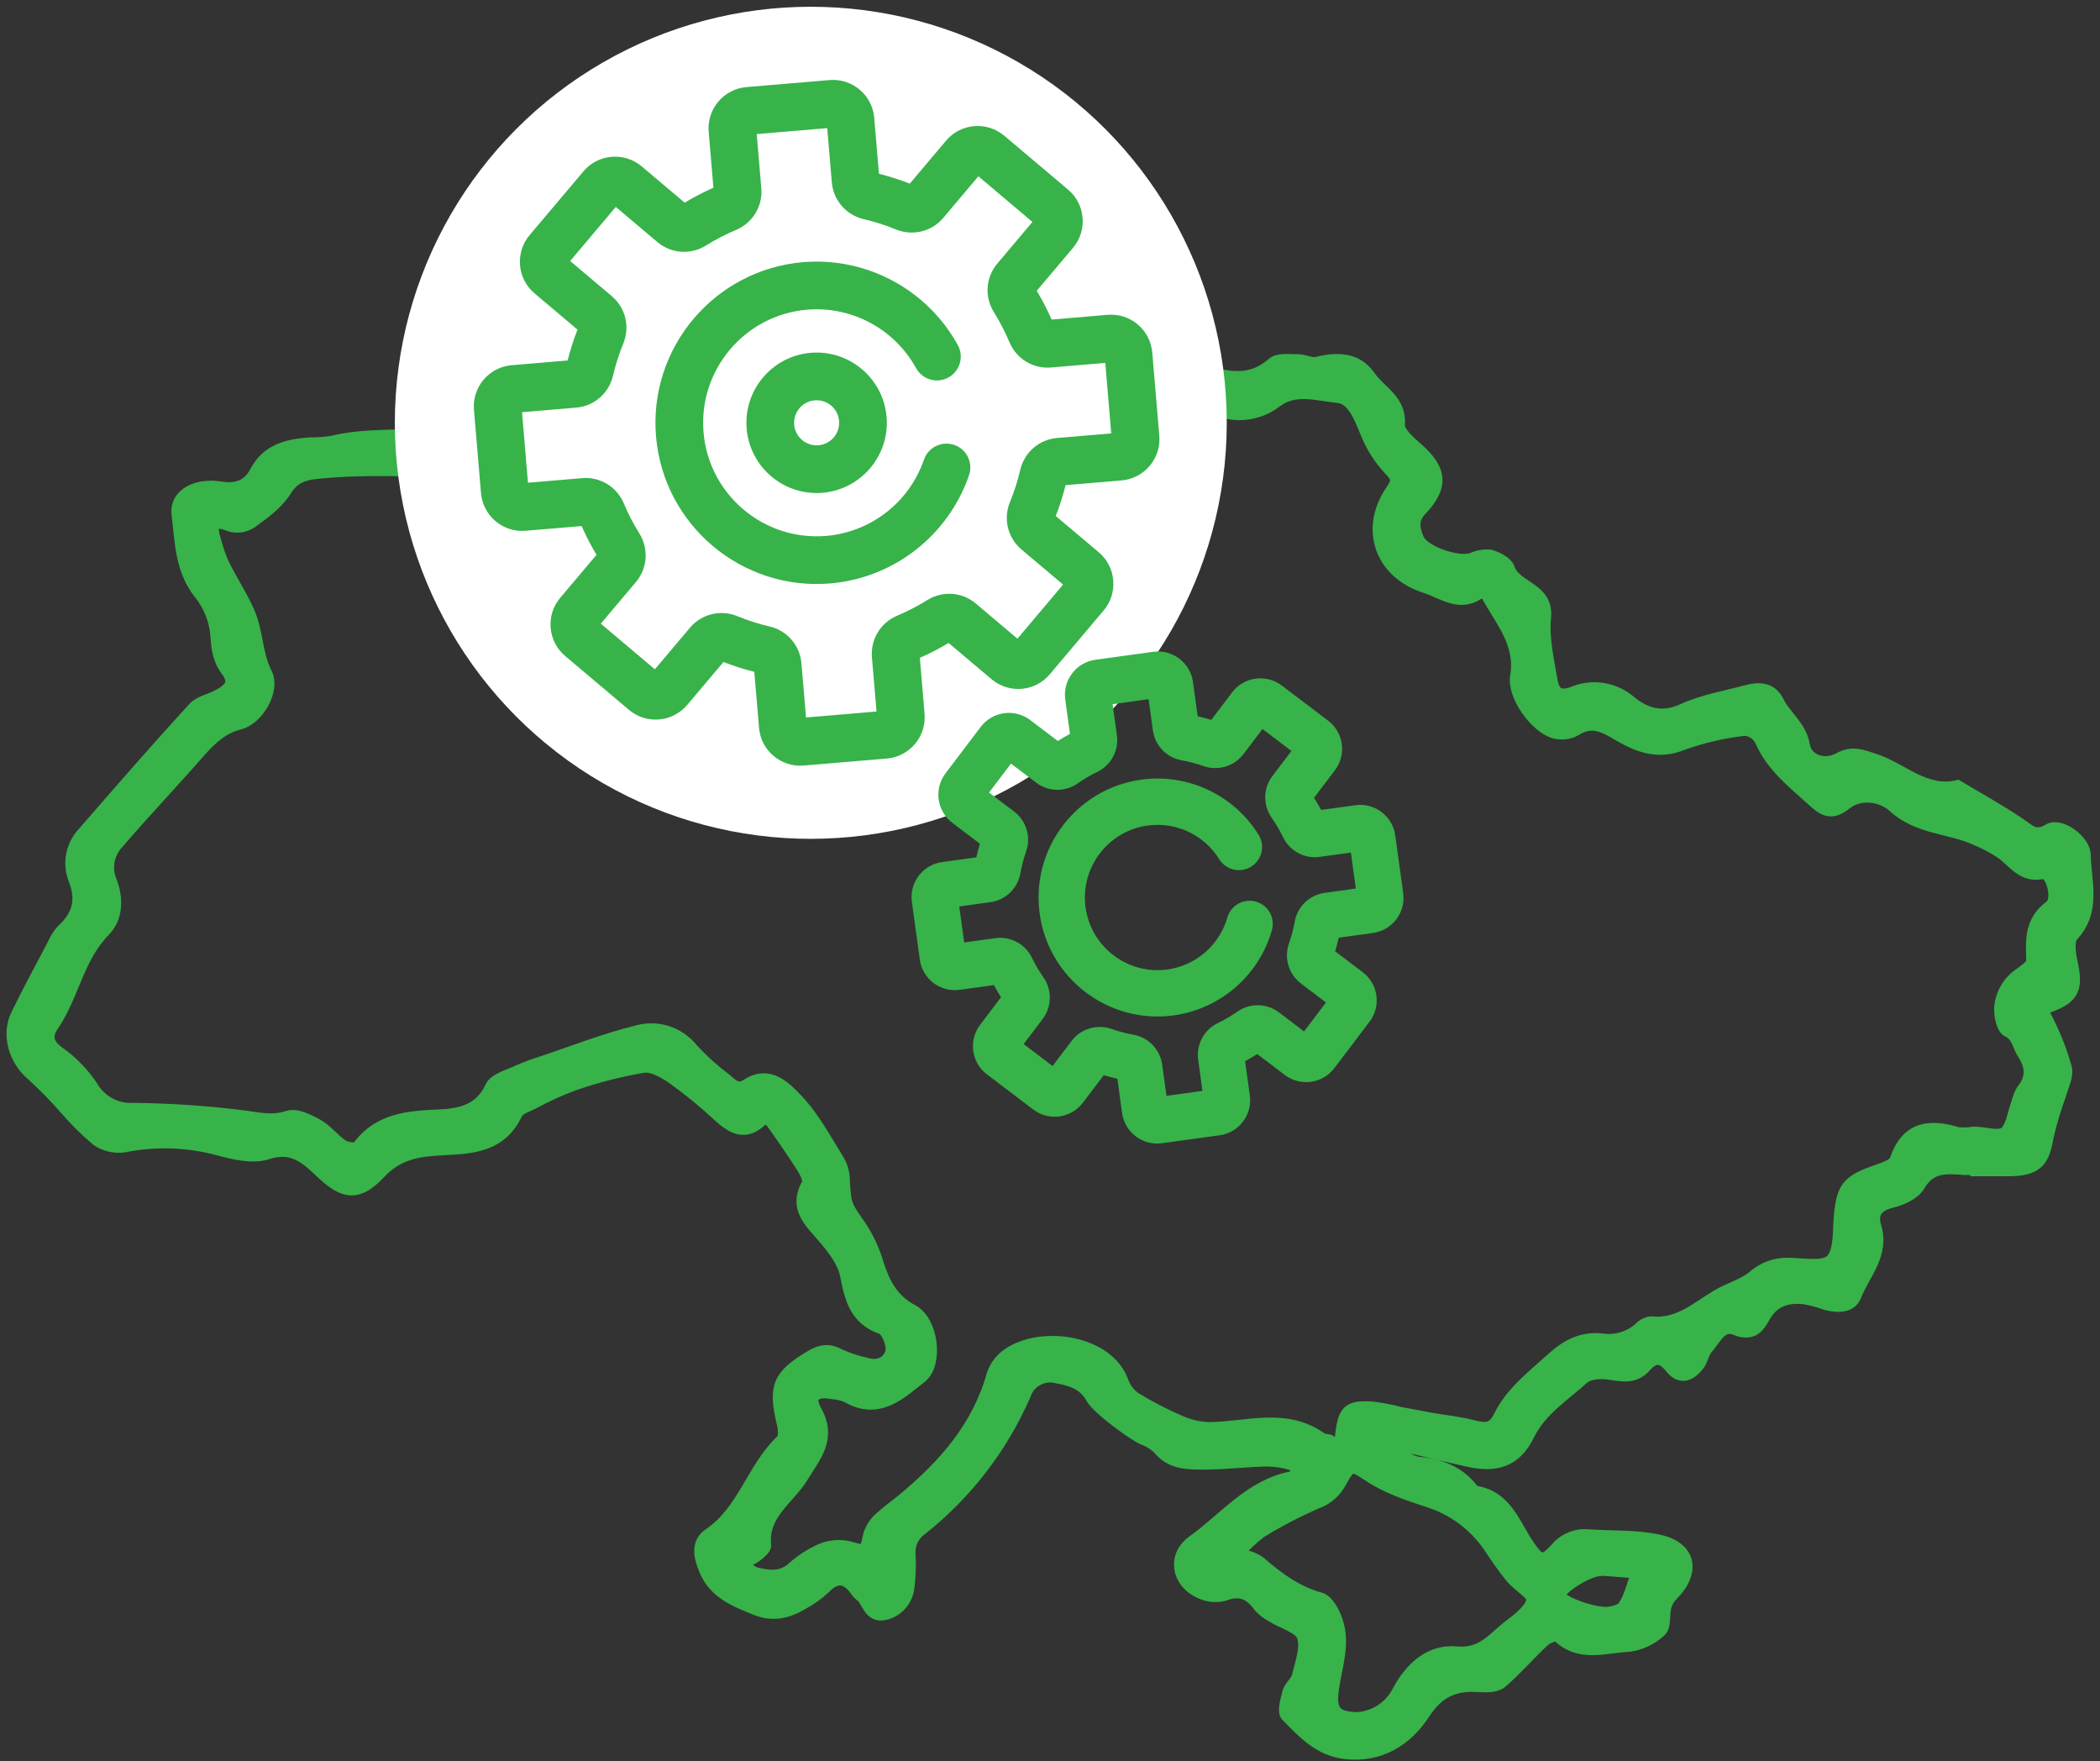 <?xml version="1.0" encoding="UTF-8"?> <svg xmlns="http://www.w3.org/2000/svg" width="161" height="135" viewBox="0 0 161 135" fill="none"><rect x="0" y="0" width="161" height="135" fill="#333333" stroke="none"/> <path d="M151.557 89.564C151.23 89.564 150.898 89.564 150.565 89.564C149.201 89.45 147.951 89.361 147.093 90.854C146.736 91.469 145.789 91.896 145.035 92.079C143.884 92.357 143.422 92.987 143.735 94.019C144.385 96.142 142.872 97.615 142.207 99.321C141.88 100.164 140.868 100.154 140.01 99.921C139.47 99.731 138.916 99.581 138.353 99.475C137.039 99.336 135.918 99.644 135.213 100.938C134.772 101.742 134.291 102.347 133.066 101.846C131.945 101.385 131.444 102.649 130.833 103.334C130.526 103.686 130.466 104.252 130.169 104.619C129.588 105.353 128.864 105.72 128.13 104.802C127.396 103.885 126.801 103.924 126.101 104.718C125.313 105.611 124.385 105.412 123.363 105.254C122.709 105.154 121.786 105.214 121.35 105.611C119.861 106.965 118.096 108.036 117.138 109.991C116.181 111.945 114.713 112.416 112.565 111.935C110.745 111.528 108.939 111.077 107.109 110.66C106.98 110.63 106.821 110.735 106.677 110.779C106.737 110.933 106.752 111.161 106.861 111.221C107.491 111.573 108.116 112.099 108.785 112.163C110.432 112.327 111.816 112.858 112.848 114.177C112.902 114.241 112.942 114.361 112.997 114.365C115.442 114.683 116.032 116.846 117.163 118.497C118.036 119.762 118.299 119.832 119.326 118.74C119.612 118.391 119.978 118.116 120.394 117.938C120.809 117.76 121.261 117.685 121.712 117.719C123.517 117.852 125.367 117.743 127.123 118.115C129.544 118.611 129.931 120.457 128.18 122.217C127.924 122.478 127.738 122.799 127.639 123.15C127.48 123.76 127.639 124.638 127.282 124.965C126.625 125.592 125.786 125.994 124.886 126.111C123.076 126.191 121.106 126.969 119.475 125.362C119.336 125.223 118.621 125.457 118.354 125.709C117.233 126.751 116.236 127.927 115.075 128.919C114.708 129.236 113.974 129.236 113.418 129.201C111.538 129.072 110.273 129.578 109.118 131.349C107.828 133.333 105.774 134.668 103.061 134.325C101.107 134.072 99.907 132.728 98.671 131.473C98.399 131.195 98.671 130.288 98.815 129.717C98.944 129.266 99.445 128.924 99.544 128.477C99.782 127.455 100.244 126.26 99.916 125.402C99.639 124.688 98.359 124.37 97.54 123.849C97.178 123.659 96.852 123.405 96.578 123.1C95.859 122.108 95.09 121.746 93.82 122.222C93.187 122.378 92.518 122.297 91.941 121.994C90.299 121.216 89.956 119.266 91.484 118.17C93.92 116.434 95.869 113.889 99.043 113.274C99.142 113.24 99.231 113.181 99.3 113.103C99.37 113.025 99.418 112.93 99.44 112.828C99.44 112.61 99.267 112.262 99.103 112.218C98.479 112.026 97.831 111.921 97.178 111.905C95.611 111.935 94.049 112.133 92.486 112.143C91.192 112.143 89.842 112.218 88.87 111.017C88.522 110.677 88.104 110.416 87.645 110.253C86.856 109.886 84.173 107.937 83.731 107.124C83.131 106.037 82.119 105.725 81.073 105.546C80.554 105.401 79.999 105.463 79.524 105.718C79.05 105.973 78.693 106.402 78.528 106.915C76.78 110.918 74.079 114.433 70.661 117.153C70.328 117.377 70.063 117.688 69.893 118.051C69.724 118.415 69.657 118.818 69.699 119.217C69.743 120.045 69.71 120.875 69.6 121.697C69.548 122.154 69.361 122.585 69.062 122.934C68.763 123.283 68.367 123.535 67.923 123.656C66.931 123.944 66.668 123.16 66.271 122.52C66.142 122.322 65.885 122.203 65.746 121.999C64.992 120.898 64.198 120.64 63.166 121.712C62.685 122.156 62.15 122.539 61.574 122.852C60.478 123.522 59.312 123.844 58.052 123.348C56.455 122.704 54.823 122.108 54.084 120.318C53.682 119.326 53.419 118.289 54.407 117.619C57.06 115.824 57.73 112.53 59.972 110.427C60.205 110.209 60.16 109.544 60.056 109.127C59.367 106.28 59.734 105.477 62.095 104.043C62.913 103.547 63.518 103.433 64.357 103.889C65.023 104.19 65.72 104.419 66.435 104.574C67.392 104.857 68.206 104.425 68.379 103.582C68.493 103.036 68.047 101.93 67.601 101.776C65.617 101.072 65.25 99.539 64.902 97.739C64.694 96.687 63.91 95.68 63.171 94.822C62.139 93.617 60.924 92.6 61.951 90.765C62.11 90.482 61.807 89.842 61.564 89.465C60.775 88.225 59.937 87.02 59.084 85.839C58.979 85.773 58.858 85.735 58.734 85.729C58.61 85.723 58.486 85.749 58.375 85.805C57.174 86.99 56.192 86.464 55.16 85.527C54.083 84.522 52.945 83.585 51.753 82.719C51.053 82.223 50.111 81.643 49.367 81.727C47.511 82.036 45.686 82.504 43.911 83.126C42.833 83.531 41.786 84.012 40.776 84.564C40.344 84.778 39.739 84.961 39.571 85.323C38.266 88.156 35.602 87.923 33.217 88.101C31.54 88.23 30.24 88.642 29.085 89.882C27.468 91.593 26.441 91.489 24.764 89.931C23.589 88.83 22.517 87.709 20.484 88.374C19.343 88.746 17.86 88.374 16.605 88.032C14.287 87.431 11.864 87.363 9.517 87.833C8.803 87.936 8.076 87.77 7.478 87.367C6.599 86.631 5.783 85.823 5.038 84.951C4.238 84.042 3.39 83.176 2.498 82.357C1.179 81.266 0.573 79.332 1.332 77.789C2.225 75.963 3.192 74.173 4.14 72.372C4.3 71.992 4.523 71.642 4.799 71.336C6.044 70.205 6.382 68.96 5.722 67.343C5.5 66.757 5.448 66.12 5.572 65.506C5.695 64.892 5.99 64.325 6.421 63.87C9.214 60.651 12.027 57.422 14.889 54.292C15.295 53.846 16.039 53.702 16.62 53.409C17.805 52.814 18.108 52.288 17.384 51.321C16.749 50.448 16.694 49.62 16.62 48.603C16.511 47.462 16.071 46.378 15.355 45.483C13.906 43.678 13.906 41.515 13.653 39.417C13.514 38.301 14.368 37.621 15.449 37.408C15.942 37.325 16.445 37.325 16.937 37.408C18.123 37.591 19.055 37.299 19.631 36.193C20.508 34.511 22.066 34.144 23.762 34.025C24.34 34.032 24.918 33.989 25.488 33.896C27.324 33.45 29.154 33.459 31.039 33.4C34.739 33.231 38.182 34.328 41.684 35.091C43.161 35.499 44.671 35.775 46.197 35.915C46.5 35.915 46.976 36.078 47.06 36.292C47.591 37.626 48.801 37.472 49.794 37.482C51.376 37.482 52.968 38.013 54.57 37.383C55.032 37.2 55.671 37.507 56.232 37.542C57.849 37.636 59.58 38.112 61.053 37.691C63.037 37.135 63.92 37.557 64.972 39.203C65.359 39.804 65.388 40.384 66.286 39.66C66.782 39.273 67.621 39.233 68.31 39.228C69.709 39.228 71.108 39.318 72.501 39.382C73.414 39.427 73.821 38.965 73.989 38.102C74.486 35.647 76.425 34.05 77.779 32.115C77.983 31.919 78.224 31.766 78.488 31.663C78.752 31.561 79.034 31.512 79.317 31.52C82.194 31.485 85.081 31.426 87.942 31.624C89.009 31.699 89.183 31.371 89.391 30.538C89.887 28.554 90.557 28.003 92.531 28.554C94.406 29.05 96.003 29.293 97.61 27.879C98.007 27.532 98.865 27.651 99.515 27.651C100.011 27.651 100.507 27.954 100.968 27.849C102.531 27.468 104.004 27.477 104.986 28.896C105.784 30.052 107.357 30.697 107.213 32.562C107.168 33.142 108.031 33.896 108.622 34.412C110.447 36.014 110.606 37.279 108.894 39.074C108.17 39.838 108.374 40.597 108.681 41.336C109.108 42.328 111.756 43.241 112.848 42.874C113.281 42.67 113.76 42.585 114.237 42.626C114.733 42.775 115.477 43.122 115.621 43.553C116.146 45.126 118.636 45.071 118.413 47.328C118.259 48.906 118.641 50.557 118.909 52.15C119.048 52.918 119.346 53.568 120.561 53.142C121.282 52.827 122.078 52.722 122.856 52.84C123.635 52.958 124.364 53.293 124.961 53.806C126.072 54.734 127.391 55.18 128.998 54.446C130.605 53.712 132.277 53.454 133.929 53.003C134.881 52.745 135.779 52.789 136.275 53.791C136.845 54.947 138.006 55.676 138.259 57.13C138.447 58.315 139.841 58.816 140.997 58.186C142.019 57.626 142.713 57.948 143.695 58.261C145.818 58.945 147.559 60.874 150.074 60.299C151.656 61.247 153.278 62.139 154.806 63.171C155.555 63.667 156.002 64.292 157.108 63.627C157.946 63.131 159.766 64.441 159.791 65.532C159.831 67.606 160.615 69.803 158.864 71.683C158.506 72.065 158.63 73.052 158.774 73.707C159.216 75.721 158.988 76.43 157.063 77.124C156.264 77.407 156.527 77.447 156.8 77.982C157.448 79.21 157.964 80.504 158.338 81.841C158.497 82.447 158.105 83.21 157.911 83.89C157.524 84.949 157.201 86.031 156.944 87.129C156.636 89.058 156.076 89.639 154.037 89.659C153.209 89.659 152.386 89.659 151.557 89.659V89.564ZM84.341 33.827C83.146 33.926 81.465 34.045 79.798 34.223C79.472 34.292 79.177 34.466 78.96 34.719C77.209 36.56 75.716 38.44 76.762 41.287C77.293 42.74 76.842 43.702 75.81 44.263C74.778 44.823 73.667 44.541 72.774 43.35C72.139 42.507 71.609 41.817 70.418 41.937C69.371 42.041 67.938 41.579 67.323 42.105C65.463 43.643 64.347 42.477 63.027 41.45C62.66 41.158 62.298 40.652 61.906 40.622C59.535 40.443 57.14 40.126 54.793 40.334C51.515 40.627 48.429 40.389 45.483 38.846C45.03 38.661 44.558 38.53 44.074 38.454C42.016 37.958 39.947 37.462 37.899 36.966C37.041 36.743 36.227 36.188 35.379 36.158C31.694 36.034 28.003 35.83 24.318 36.207C23.326 36.312 22.517 36.525 21.878 37.552C21.238 38.578 20.191 39.322 19.209 40.032C18.976 40.179 18.714 40.275 18.441 40.312C18.168 40.349 17.89 40.326 17.627 40.245C16.387 39.749 16.064 40.101 16.411 41.301C16.583 41.981 16.812 42.645 17.096 43.286C17.711 44.531 18.495 45.701 19.045 46.971C19.695 48.459 19.606 50.121 20.375 51.644C21 52.874 19.764 55.066 18.361 55.423C17.051 55.761 16.228 56.539 15.384 57.457C13.281 59.868 11.084 62.169 9.006 64.59C8.636 64.98 8.388 65.469 8.292 65.997C8.196 66.526 8.256 67.071 8.465 67.566C8.961 68.826 8.961 70.319 7.969 71.321C5.925 73.404 5.563 76.341 3.986 78.627C3.49 79.351 3.564 80.056 4.482 80.701C5.48 81.405 6.34 82.287 7.017 83.305C7.34 83.866 7.815 84.326 8.386 84.632C8.958 84.938 9.604 85.078 10.251 85.036C12.965 85.066 15.676 85.245 18.371 85.571C19.616 85.705 20.771 86.067 22.091 85.631C22.706 85.423 23.663 85.899 24.343 86.281C25.022 86.663 25.558 87.392 26.238 87.843C26.555 88.052 27.334 88.151 27.458 87.977C29.005 85.829 31.232 85.646 33.603 85.542C35.215 85.472 36.833 85.195 37.681 83.339C37.953 82.744 39.005 82.481 39.734 82.134C40.32 81.874 40.921 81.65 41.535 81.464C43.941 80.656 46.316 79.718 48.772 79.113C49.531 78.881 50.343 78.883 51.102 79.117C51.86 79.351 52.531 79.808 53.028 80.428C53.8 81.269 54.649 82.038 55.562 82.724C56.058 83.126 56.515 83.716 57.293 83.186C58.975 82.089 60.185 83.399 61.078 84.331C62.363 85.676 63.261 87.402 64.263 88.999C64.506 89.424 64.64 89.903 64.654 90.393C64.754 92.377 64.783 92.377 65.914 93.994C66.457 94.812 66.883 95.702 67.179 96.638C67.675 98.235 68.28 99.614 69.942 100.492C71.48 101.325 71.817 104.544 70.602 105.511C68.975 106.806 67.328 108.413 64.922 107C64.539 106.848 64.133 106.76 63.722 106.737C62.462 106.499 61.877 107.049 62.502 108.155C63.702 110.263 62.417 111.627 61.45 113.22C60.413 114.896 58.375 116.032 58.623 118.438C58.653 118.701 58.176 119.068 57.869 119.296C57.529 119.508 57.168 119.686 56.792 119.827C57.189 120.109 57.546 120.536 57.983 120.64C58.935 120.873 59.898 121.012 60.78 120.233C61.452 119.623 62.222 119.13 63.057 118.775C63.719 118.522 64.442 118.477 65.13 118.646C66.415 119.003 66.346 119.083 66.688 117.624C66.837 117.157 67.11 116.739 67.477 116.414C68.002 115.918 68.627 115.486 69.198 115.015C72.353 112.411 75.001 109.455 76.142 105.373C76.349 104.756 76.749 104.222 77.283 103.85C79.763 102.094 84.912 102.764 86.038 105.943C86.226 106.462 86.573 106.908 87.03 107.218C88.142 107.898 89.303 108.497 90.502 109.008C91.218 109.326 91.991 109.494 92.774 109.504C95.651 109.465 98.607 108.364 101.3 110.308C101.489 110.442 101.821 110.372 102 110.516C102.868 111.196 102.783 110.621 102.863 109.971C103.086 108.121 103.418 107.828 105.194 107.927C105.926 108.015 106.65 108.154 107.362 108.344C108.165 108.498 108.969 108.651 109.772 108.795C110.814 108.979 111.876 109.073 112.887 109.341C113.78 109.579 114.475 109.648 114.956 108.666C115.873 106.766 117.51 105.536 119.038 104.152C120.179 103.126 121.295 102.56 122.788 102.709C123.313 102.789 123.849 102.753 124.358 102.603C124.867 102.453 125.337 102.193 125.734 101.841C125.957 101.594 126.262 101.437 126.592 101.399C128.671 101.623 130.065 100.308 131.672 99.346C132.56 98.81 133.656 98.532 134.43 97.898C135.164 97.235 136.125 96.88 137.113 96.906C138.259 96.935 139.861 97.223 140.441 96.613C141.126 95.894 140.982 94.341 141.101 93.141C141.309 91.013 141.711 90.527 143.958 89.758C144.454 89.579 145.238 89.326 145.367 88.934C146.215 86.41 147.946 86.241 150.114 86.901C150.524 86.937 150.937 86.922 151.344 86.856C152.162 86.856 153.224 87.238 153.74 86.856C154.256 86.474 154.399 85.333 154.702 84.53C154.775 84.207 154.897 83.898 155.064 83.612C155.833 82.65 155.823 81.777 155.139 80.725C154.752 80.14 154.757 79.396 153.938 78.989C153.556 78.796 153.373 77.888 153.383 77.308C153.413 76.772 153.57 76.252 153.841 75.789C154.112 75.326 154.488 74.933 154.94 74.644C155.292 74.376 155.848 74.009 155.843 73.697C155.813 72.124 155.644 70.676 157.212 69.5C157.966 68.93 157.281 66.728 156.627 66.876C155.074 67.219 154.439 66.033 153.472 65.349C152.891 64.96 152.275 64.628 151.632 64.357C149.548 63.365 147.083 63.523 145.183 61.772C144.37 61.013 142.659 60.636 141.498 61.574C140.337 62.511 139.747 61.986 138.953 61.271C137.465 59.927 135.848 58.667 135.015 56.713C134.891 56.486 134.714 56.292 134.497 56.15C134.281 56.008 134.033 55.922 133.775 55.9C132.14 56.078 130.531 56.449 128.983 57.006C126.999 57.819 125.422 57.085 123.904 56.182C122.798 55.523 121.92 55.19 120.744 55.934C120.244 56.2 119.659 56.257 119.117 56.093C117.704 55.637 116.037 53.281 116.275 51.852C116.712 49.288 115.1 47.556 114.038 45.592C113.959 45.443 113.542 45.3 113.453 45.369C111.935 46.5 110.655 45.404 109.301 44.972C105.889 43.886 104.698 40.553 106.727 37.606C107.188 36.932 107.223 36.614 106.583 35.979C105.808 35.158 105.197 34.197 104.782 33.147C104.286 31.947 103.746 30.498 102.58 30.389C101.052 30.24 99.287 29.64 97.848 30.726C97.259 31.188 96.566 31.499 95.829 31.631C95.093 31.764 94.335 31.713 93.622 31.485C92.337 31.093 91.97 31.545 91.375 32.537C90.189 34.521 89.55 34.64 87.288 34.174C86.509 34.005 85.676 33.975 84.341 33.827ZM104.038 131.736C104.702 131.698 105.344 131.488 105.902 131.126C106.459 130.764 106.913 130.263 107.218 129.673C108.17 127.867 109.668 126.503 111.682 126.697C113.696 126.89 114.564 125.531 115.789 124.613C116.493 124.078 117.381 123.398 117.53 122.654C117.624 122.193 116.434 121.528 115.898 120.883C115.278 120.124 114.728 119.306 114.182 118.487C113.071 116.878 111.463 115.677 109.604 115.07C107.952 114.524 106.375 114.023 104.921 113.046C103.612 112.173 103.488 112.218 102.714 113.631C102.328 114.341 101.694 114.883 100.933 115.154C99.445 115.799 98.004 116.55 96.623 117.401C95.974 117.897 95.379 118.459 94.847 119.078C95.447 119.321 96.157 119.435 96.618 119.837C97.997 121.027 99.406 122.069 101.226 122.565C101.722 122.704 102.218 123.557 102.426 124.202C103.081 125.987 102.372 127.753 102.144 129.519C101.935 131.126 102.317 131.691 104.053 131.736H104.038ZM123.229 123.676C123.393 123.621 124.222 123.582 124.504 123.18C125.03 122.401 125.238 121.404 125.576 120.496L123.145 120.303C122.98 120.29 122.814 120.29 122.649 120.303C121.568 120.397 119.435 121.791 119.519 122.322C119.604 122.748 121.826 123.681 123.244 123.676H123.229Z" fill="#37B34A" stroke="#37B34A"></path> <circle cx="62.161" cy="32.408" r="31.89" fill="white"></circle> <path d="M40.298 40.684L44.591 40.322C44.924 41.076 45.306 41.815 45.733 42.526L42.952 45.82C42.407 46.466 42.145 47.286 42.217 48.13C42.288 48.973 42.683 49.737 43.33 50.283L48.222 54.413C49.556 55.539 51.558 55.37 52.684 54.036L55.466 50.742C56.238 51.043 57.03 51.297 57.83 51.498L58.193 55.791C58.34 57.531 59.875 58.827 61.615 58.68L67.996 58.141C69.735 57.994 71.031 56.458 70.884 54.719L70.522 50.425C71.276 50.093 72.015 49.71 72.726 49.283L76.02 52.064C77.355 53.191 79.357 53.021 80.483 51.687L84.613 46.794C85.159 46.148 85.42 45.328 85.349 44.485C85.277 43.642 84.882 42.877 84.236 42.332L80.941 39.551C81.243 38.779 81.497 37.986 81.697 37.186L85.991 36.824C87.731 36.677 89.027 35.141 88.88 33.401L88.34 27.021C88.193 25.281 86.658 23.985 84.918 24.132L80.625 24.495C80.293 23.74 79.91 23.001 79.483 22.291L82.264 18.997C83.391 17.662 83.221 15.661 81.887 14.534L76.994 10.404C75.66 9.278 73.658 9.447 72.532 10.781L69.751 14.075C68.979 13.774 68.186 13.52 67.386 13.319L67.023 9.026C66.876 7.286 65.341 5.99 63.601 6.137L57.221 6.676C55.481 6.823 54.185 8.359 54.332 10.098L54.695 14.392C53.94 14.724 53.201 15.107 52.491 15.534L49.196 12.753C47.862 11.626 45.86 11.796 44.734 13.13L40.603 18.023C39.477 19.357 39.646 21.358 40.98 22.485L44.275 25.266C43.973 26.038 43.719 26.831 43.519 27.631L39.225 27.993C37.486 28.14 36.19 29.675 36.337 31.415L36.876 37.796C37.023 39.535 38.558 40.831 40.298 40.684V40.684ZM40.021 31.595L44.18 31.244C45.553 31.128 46.686 30.142 46.999 28.791C47.193 27.959 47.457 27.133 47.784 26.337C48.313 25.053 47.959 23.591 46.905 22.701L43.712 20.007L47.211 15.862L50.403 18.556C51.458 19.447 52.958 19.55 54.136 18.813C54.865 18.357 55.635 17.958 56.423 17.628C57.702 17.092 58.483 15.81 58.367 14.437L58.016 10.278L63.421 9.821L63.773 13.98C63.889 15.353 64.874 16.486 66.224 16.8C67.057 16.993 67.882 17.257 68.678 17.584C69.963 18.113 71.425 17.759 72.315 16.705L75.009 13.513L79.154 17.012L76.46 20.204C75.57 21.258 75.466 22.758 76.203 23.936C76.659 24.666 77.058 25.436 77.388 26.224C77.924 27.503 79.206 28.284 80.579 28.168L84.738 27.816L85.195 33.221L81.036 33.573C79.663 33.689 78.53 34.674 78.216 36.025C78.023 36.857 77.759 37.683 77.431 38.479C76.903 39.764 77.257 41.225 78.311 42.115L81.503 44.81L78.004 48.955L74.812 46.26C73.758 45.37 72.258 45.266 71.08 46.003C70.35 46.459 69.58 46.858 68.792 47.188C67.514 47.724 66.732 49.006 66.848 50.379L67.2 54.538L61.795 54.995L61.443 50.836C61.327 49.463 60.342 48.331 58.991 48.017C58.159 47.824 57.334 47.56 56.538 47.232C55.252 46.703 53.791 47.057 52.901 48.112L50.206 51.303L46.062 47.804L48.756 44.613C49.646 43.558 49.749 42.058 49.013 40.88C48.556 40.15 48.157 39.381 47.828 38.593C47.292 37.314 46.01 36.533 44.637 36.649L40.478 37L40.021 31.595Z" fill="#37B34A"></path> <path d="M63.648 44.721C68.52 44.309 72.698 41.054 74.292 36.428C74.621 35.474 74.114 34.433 73.159 34.104C72.205 33.776 71.164 34.282 70.835 35.237C69.713 38.495 66.77 40.788 63.34 41.078C58.56 41.482 54.342 37.921 53.938 33.141C53.534 28.361 57.095 24.143 61.875 23.739C65.293 23.45 68.573 25.207 70.231 28.215C70.718 29.1 71.829 29.422 72.714 28.934C73.598 28.447 73.92 27.335 73.433 26.451C71.079 22.18 66.422 19.686 61.567 20.096C54.778 20.669 49.721 26.66 50.295 33.449C50.869 40.238 56.859 45.295 63.648 44.721Z" fill="#37B34A"></path> <path d="M57.244 32.861C57.493 35.819 60.103 38.022 63.061 37.772C66.019 37.522 68.222 34.912 67.972 31.954C67.722 28.997 65.112 26.793 62.155 27.043C59.197 27.293 56.994 29.903 57.244 32.861ZM64.33 32.262C64.41 33.212 63.703 34.049 62.754 34.129C61.804 34.209 60.967 33.502 60.887 32.553C60.807 31.604 61.514 30.766 62.463 30.686C63.412 30.606 64.249 31.313 64.33 32.262Z" fill="#37B34A"></path> <path d="M73.504 75.376L76.482 74.966C76.741 75.48 77.034 75.981 77.358 76.46L75.541 78.857C75.184 79.327 75.032 79.908 75.112 80.493C75.193 81.077 75.496 81.595 75.966 81.952L79.526 84.651C80.496 85.387 81.885 85.196 82.621 84.225L84.438 81.828C84.987 82.01 85.548 82.158 86.113 82.269L86.522 85.247C86.688 86.453 87.805 87.3 89.012 87.134L93.437 86.526C94.644 86.36 95.491 85.243 95.325 84.036L94.915 81.058C95.429 80.799 95.93 80.506 96.409 80.182L98.806 81.999C99.776 82.735 101.165 82.544 101.901 81.574L104.599 78.014C104.956 77.544 105.108 76.963 105.028 76.379C104.947 75.794 104.644 75.276 104.174 74.919L101.777 73.102C101.959 72.553 102.107 71.992 102.217 71.427L105.195 71.018C106.402 70.852 107.249 69.735 107.083 68.528L106.474 64.103C106.308 62.896 105.191 62.049 103.985 62.215L101.007 62.625C100.748 62.111 100.454 61.61 100.131 61.131L101.948 58.734C102.684 57.764 102.493 56.375 101.522 55.639L97.963 52.941C96.993 52.205 95.604 52.396 94.868 53.366L93.051 55.763C92.502 55.581 91.941 55.433 91.376 55.323L90.966 52.345C90.8 51.138 89.683 50.291 88.477 50.457L84.052 51.066C82.845 51.232 81.998 52.349 82.164 53.555L82.573 56.533C82.06 56.792 81.559 57.086 81.08 57.409L78.683 55.592C77.712 54.856 76.324 55.047 75.588 56.018L72.889 59.577C72.153 60.548 72.344 61.936 73.315 62.672L75.711 64.489C75.529 65.038 75.382 65.6 75.271 66.164L72.293 66.573C71.087 66.74 70.24 67.856 70.406 69.063L71.014 73.488C71.18 74.695 72.297 75.542 73.504 75.376V75.376ZM72.979 69.054L75.864 68.657C76.816 68.526 77.569 67.798 77.738 66.846C77.842 66.259 77.996 65.674 78.195 65.107C78.516 64.193 78.217 63.188 77.45 62.606L75.127 60.846L77.414 57.831L79.736 59.591C80.503 60.173 81.552 60.19 82.346 59.634C82.837 59.289 83.359 58.983 83.896 58.724C84.767 58.305 85.265 57.383 85.134 56.43L84.737 53.546L88.486 53.03L88.883 55.915C89.013 56.867 89.742 57.621 90.694 57.789C91.281 57.894 91.865 58.047 92.432 58.247C93.346 58.568 94.352 58.268 94.933 57.501L96.694 55.179L99.709 57.465L97.948 59.787C97.367 60.554 97.35 61.603 97.906 62.397C98.25 62.889 98.556 63.41 98.815 63.947C99.235 64.819 100.157 65.316 101.109 65.185L103.994 64.788L104.509 68.537L101.625 68.934C100.672 69.065 99.919 69.793 99.75 70.745C99.646 71.332 99.492 71.917 99.293 72.484C98.972 73.398 99.271 74.403 100.038 74.985L102.36 76.745L100.074 79.76L97.752 78C96.985 77.418 95.936 77.401 95.142 77.957C94.651 78.302 94.129 78.608 93.592 78.866C92.721 79.286 92.224 80.208 92.355 81.16L92.751 84.045L89.002 84.561L88.606 81.676C88.475 80.724 87.747 79.971 86.794 79.801C86.208 79.697 85.623 79.543 85.056 79.344C84.142 79.023 83.136 79.323 82.555 80.09L80.794 82.412L77.779 80.126L79.54 77.804C80.121 77.037 80.138 75.988 79.582 75.194C79.238 74.702 78.932 74.181 78.673 73.644C78.253 72.773 77.331 72.275 76.379 72.406L73.495 72.803L72.979 69.054Z" fill="#37B34A" stroke="#37B34A"></path> <path d="M89.918 77.335C93.297 76.87 96.089 74.45 97.03 71.169C97.224 70.492 96.833 69.786 96.156 69.592C95.48 69.397 94.773 69.789 94.579 70.466C93.915 72.777 91.95 74.481 89.57 74.808C86.255 75.264 83.186 72.938 82.731 69.623C82.275 66.307 84.601 63.239 87.916 62.783C90.287 62.456 92.636 63.561 93.901 65.596C94.273 66.194 95.059 66.378 95.657 66.006C96.255 65.634 96.439 64.848 96.067 64.25C94.272 61.361 90.936 59.793 87.569 60.256C82.86 60.903 79.556 65.261 80.204 69.97C80.851 74.678 85.209 77.983 89.918 77.335Z" fill="#37B34A" stroke="#37B34A"></path> </svg> 